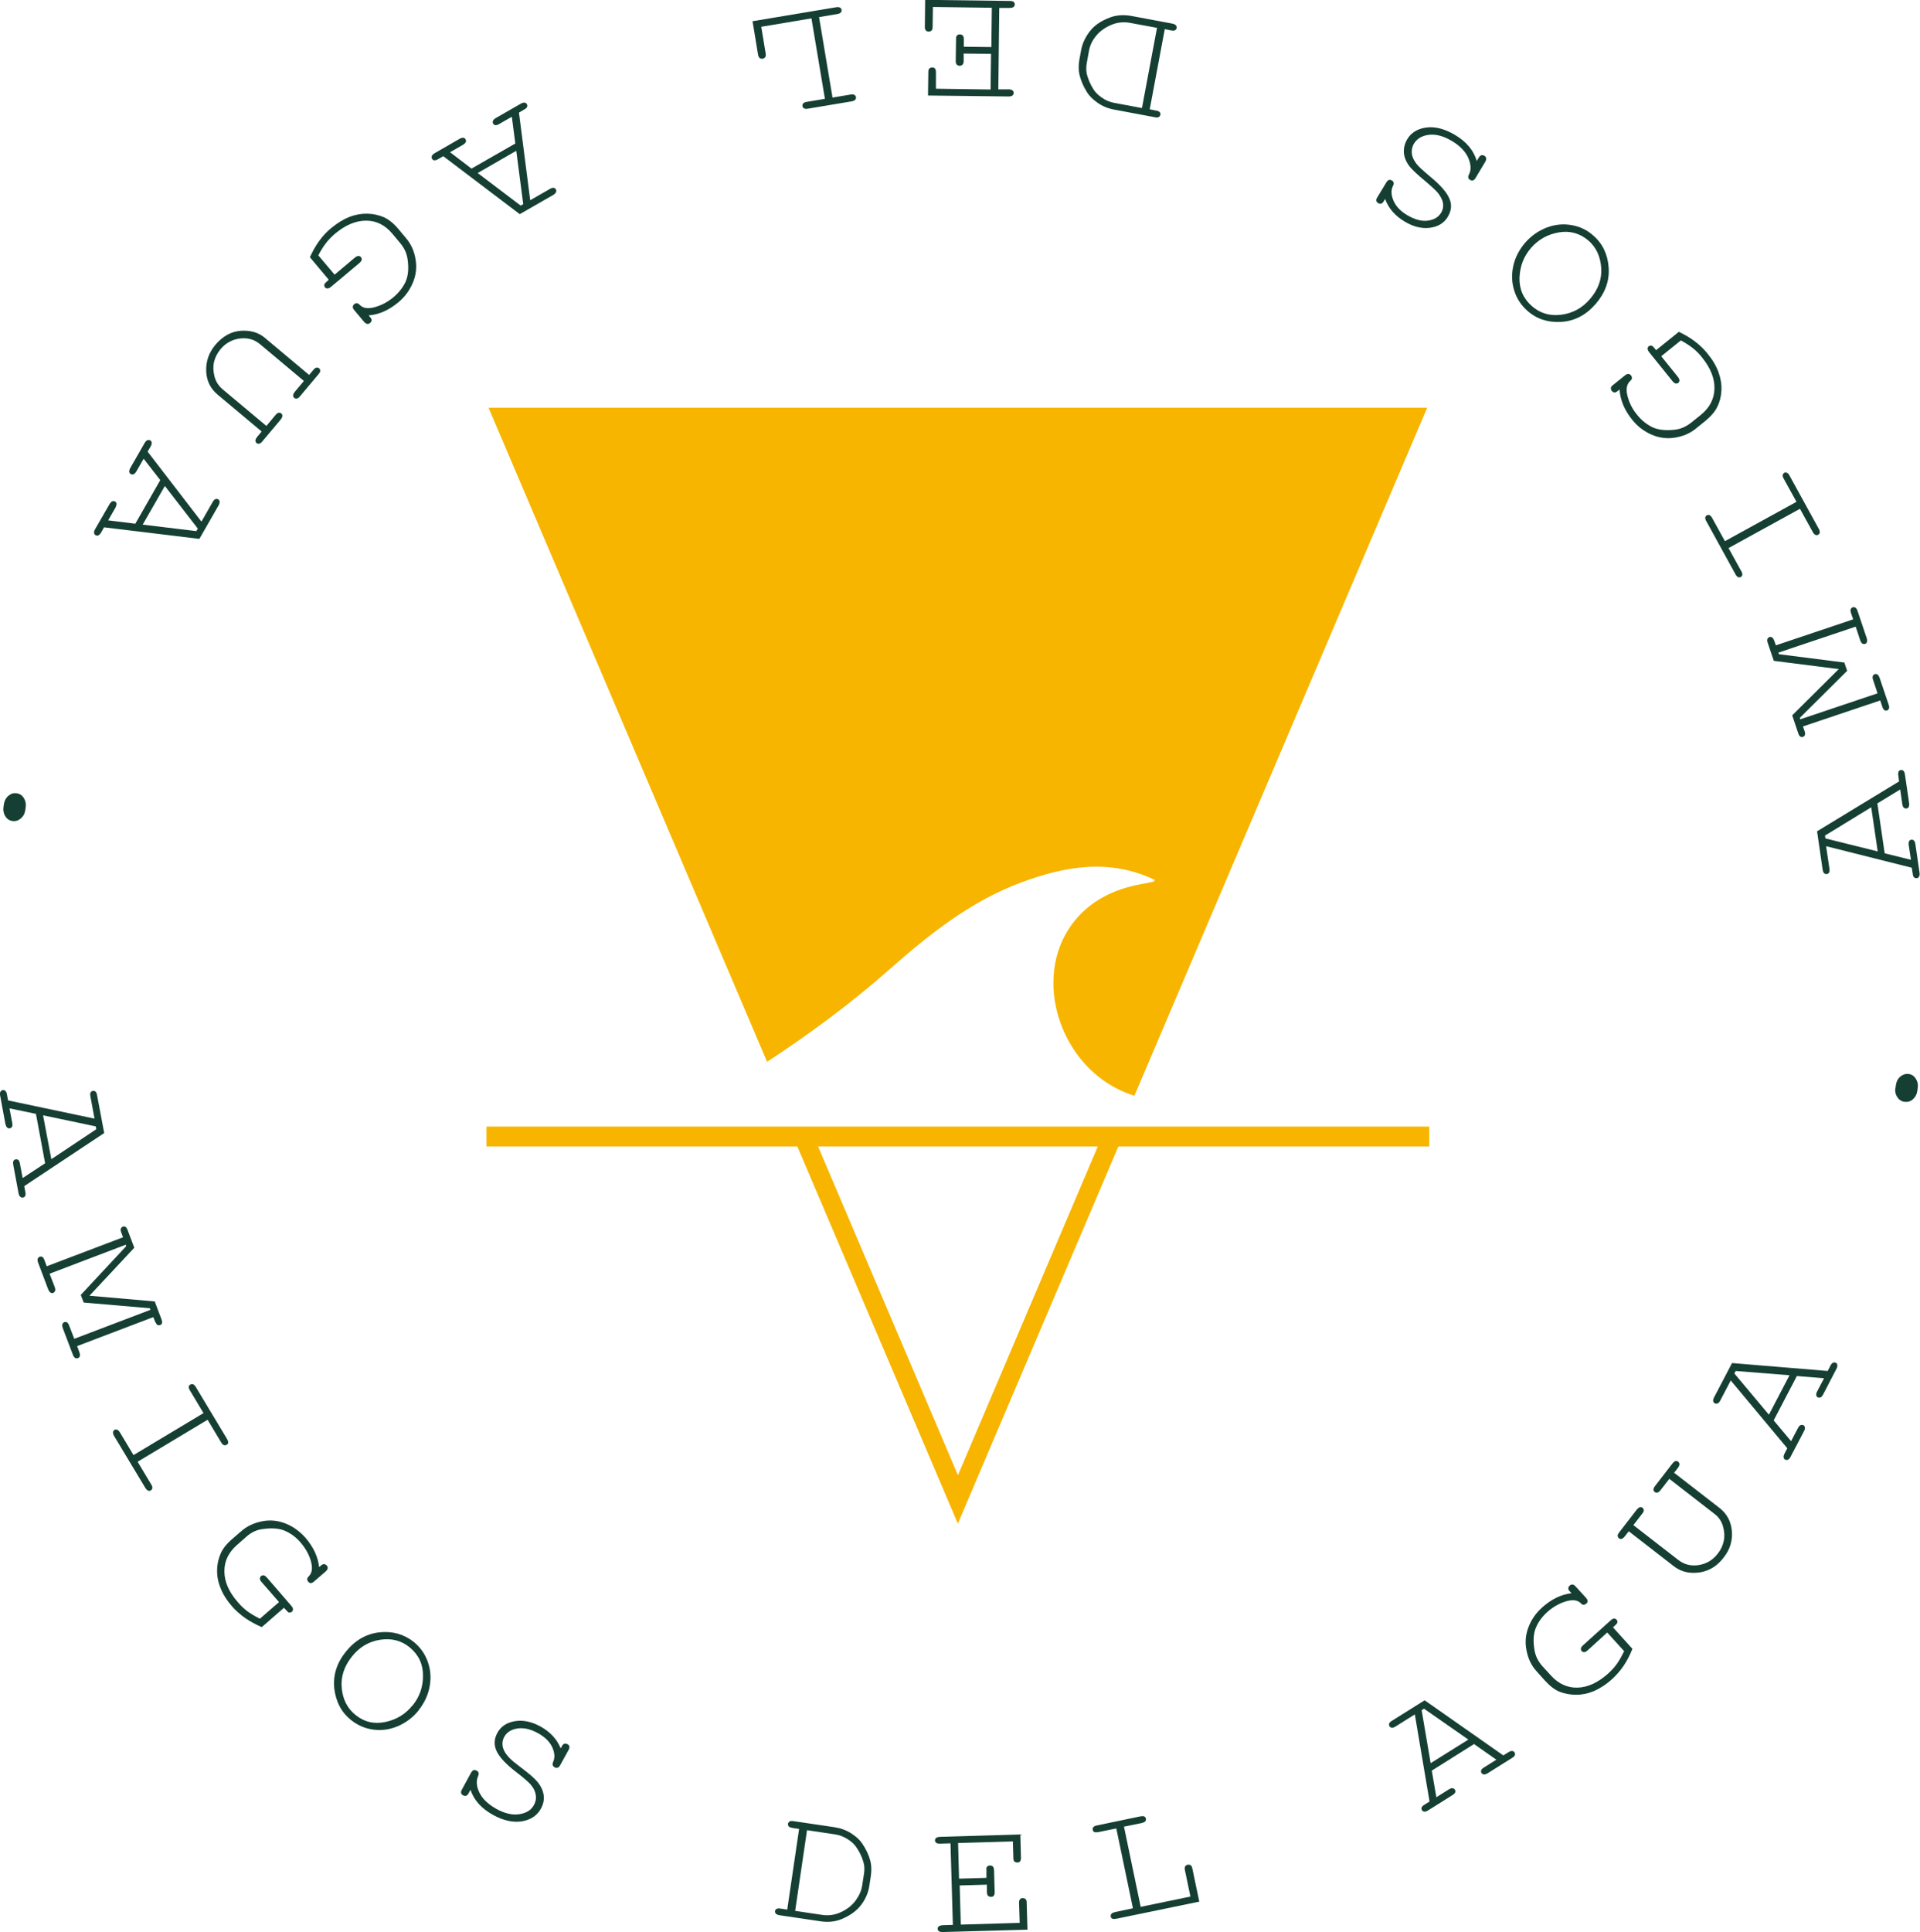 <?xml version="1.0" encoding="UTF-8"?>
<svg id="Capa_2" data-name="Capa 2" xmlns="http://www.w3.org/2000/svg" viewBox="0 0 121.24 121.97">
  <defs>
    <style>
      .cls-1 {
        fill: #f7b500;
      }

      .cls-1, .cls-2 {
        stroke-width: 0px;
      }

      .cls-2 {
        fill: #153f32;
      }
    </style>
  </defs>
  <g id="Capa_1-2" data-name="Capa 1">
    <g>
      <path class="cls-2" d="M118.55,50.73l.46,3.14,1.66.41-.14-.92c-.02-.11,0-.2.02-.25.03-.06.08-.09.14-.1.06,0,.12,0,.16.05.05.04.08.12.1.24l.26,1.79c.02.11,0,.2-.03.25-.03.06-.08.09-.14.1-.06,0-.12,0-.17-.05-.05-.04-.08-.12-.09-.24l-.06-.37-5.41-1.36.21,1.41c.02.11,0,.2-.02.25-.03.06-.08.09-.14.1-.06,0-.12,0-.17-.05-.05-.04-.08-.12-.1-.24l-.35-2.41,5.18-3.15-.05-.37c-.02-.12,0-.2.02-.25.03-.06.08-.09.14-.1.06,0,.12,0,.16.05.05.04.08.12.1.24l.26,1.78c.02.12,0,.2-.02.26-.03.06-.08.09-.14.1-.06,0-.12,0-.17-.05-.05-.04-.08-.12-.1-.24l-.13-.91-1.46.89ZM118.15,50.97l-2.91,1.78.03.18,3.3.82-.41-2.78Z"/>
      <path class="cls-2" d="M116.46,41.82l.18.53-2.99,2.97.03.09,4.88-1.64-.28-.84c-.04-.11-.04-.19-.02-.25.02-.06.06-.1.12-.12.06-.02.12-.01.17.02.06.03.1.11.14.21l.57,1.69c.04.11.04.19.02.25-.02.06-.06.1-.12.12-.06.02-.12.01-.17-.02-.05-.04-.1-.11-.13-.22l-.13-.39-4.88,1.64.1.29c.04.11.04.19.02.25-.02.06-.06.1-.12.12-.06.02-.12.01-.17-.02-.05-.03-.1-.11-.13-.21l-.38-1.13,2.94-2.92-4.1-.52-.38-1.12c-.04-.11-.05-.2-.02-.26.02-.06.06-.1.12-.12.06-.02.12-.01.17.02.05.03.1.11.14.22l.1.28,4.88-1.64-.13-.38c-.04-.11-.05-.2-.02-.26.02-.06.06-.1.12-.12.06-.02.12-.01.17.02.06.03.1.11.14.22l.57,1.69c.04.11.04.19.02.26-.02.06-.06.1-.12.12-.06.02-.12.01-.17-.02-.05-.03-.1-.11-.14-.22l-.28-.85-4.88,1.64.03.1,4.16.53Z"/>
      <path class="cls-2" d="M108.93,34.16l4.51-2.48-.8-1.45c-.06-.1-.08-.18-.07-.24.01-.06.05-.11.1-.14.05-.03.11-.03.17,0,.06.02.12.09.17.19l1.83,3.33c.06.1.08.18.07.25-.01.06-.05.11-.1.14-.06.03-.12.04-.18,0-.06-.02-.12-.09-.17-.19l-.8-1.45-4.51,2.48.8,1.45c.06.1.08.18.07.24-.01.06-.05.11-.1.14-.06.03-.12.03-.17,0-.06-.02-.12-.09-.17-.19l-1.83-3.33c-.06-.1-.08-.18-.07-.24.01-.06.05-.11.1-.14.06-.03.12-.03.17-.01.06.03.12.09.17.19l.8,1.45Z"/>
      <path class="cls-2" d="M104.57,22.11l1.44-1.16c.37.17.71.37,1.01.6s.57.48.8.77c.33.4.56.8.7,1.19.14.39.2.77.18,1.14-.02.37-.1.71-.25,1.01-.14.31-.4.61-.76.91l-.62.5c-.37.3-.81.48-1.32.56-.51.08-1.01.01-1.48-.2-.47-.21-.88-.52-1.21-.94-.49-.61-.75-1.24-.79-1.9-.13.11-.21.16-.25.18-.04.01-.08,0-.12,0-.05-.02-.09-.05-.12-.09-.04-.05-.06-.11-.06-.18,0-.06.05-.13.13-.19l.76-.61c.08-.07.16-.09.22-.09.06,0,.12.04.16.09.04.05.06.11.06.17,0,.06-.04.12-.12.19-.21.2-.27.52-.16.94.11.43.31.83.61,1.19.28.35.6.6.96.78.36.17.83.22,1.4.16.38-.04.72-.19,1.04-.44l.61-.49c.56-.45.85-1,.87-1.65.02-.65-.24-1.31-.78-1.98-.18-.23-.37-.42-.57-.58-.2-.16-.46-.33-.77-.5l-1.24,1,1.04,1.29c.07.09.11.17.11.23,0,.06-.02.11-.07.16-.05.04-.11.05-.17.04-.06-.01-.13-.06-.2-.15l-1.46-1.81c-.07-.09-.11-.17-.11-.23,0-.06.02-.12.07-.16.04-.03.08-.04.12-.04.05,0,.09.01.12.03.03.02.11.11.23.26"/>
      <path class="cls-2" d="M96.31,15.32c.38-.43.83-.75,1.35-.95.52-.2,1.04-.25,1.57-.16s.99.31,1.38.66c.59.51.91,1.19.97,2.02.06.84-.22,1.6-.82,2.3-.61.7-1.33,1.08-2.17,1.13-.83.05-1.54-.17-2.13-.69-.4-.35-.68-.77-.84-1.28-.16-.51-.18-1.03-.06-1.57.12-.54.38-1.03.76-1.47M96.68,15.65c-.46.53-.7,1.15-.73,1.88-.02.72.24,1.32.79,1.8.51.45,1.13.63,1.84.54.71-.09,1.32-.41,1.81-.98.53-.61.77-1.27.72-1.98-.05-.71-.31-1.28-.78-1.7-.55-.48-1.18-.66-1.89-.54-.71.12-1.3.45-1.76.98"/>
      <path class="cls-2" d="M87.45,12.58l-.07.12c-.05.09-.11.14-.17.16-.06.01-.12,0-.18-.03-.06-.04-.1-.09-.12-.15-.01-.06,0-.13.06-.22l.57-.94c.05-.09.11-.14.17-.16.06-.02.12,0,.18.03.06.04.1.08.11.14.02.06,0,.13-.04.21-.13.26-.12.56.03.92.15.36.44.67.88.93.46.27.89.39,1.28.34.4-.05.68-.22.85-.5.09-.15.13-.3.13-.47,0-.17-.05-.32-.13-.47-.08-.15-.18-.3-.32-.44s-.35-.34-.65-.59c-.51-.42-.85-.74-1.02-.95-.22-.29-.34-.58-.36-.87-.02-.29.05-.57.21-.85.25-.42.66-.67,1.22-.74.56-.07,1.16.09,1.8.47.72.43,1.18.98,1.37,1.64l.13-.21c.05-.09.11-.14.17-.15.06-.02.12,0,.18.03.06.04.1.08.11.15.02.06,0,.14-.05.23l-.61,1.02c-.05.09-.11.14-.17.16-.06.02-.12,0-.18-.03-.06-.04-.1-.08-.11-.14-.02-.06,0-.13.04-.21.15-.28.13-.62-.04-1.03-.18-.41-.52-.77-1.04-1.08-.52-.31-1-.44-1.44-.39-.44.05-.76.24-.95.55-.12.19-.16.4-.14.62.02.22.12.44.3.67.12.16.41.42.86.8.63.52,1.03.97,1.2,1.36.18.39.15.78-.09,1.18-.23.39-.61.62-1.12.69-.51.07-1.06-.06-1.63-.41-.58-.35-.98-.81-1.2-1.39"/>
      <path class="cls-2" d="M73.55,1.84l-.95,5.06.4.08c.11.02.19.05.23.1.04.05.06.1.04.17-.01.06-.05.11-.1.14-.06.03-.14.04-.25.01l-2.56-.48c-.4-.07-.75-.22-1.05-.43-.3-.21-.52-.43-.66-.65-.24-.38-.4-.76-.49-1.14-.06-.28-.06-.6,0-.95l.11-.59c.08-.43.27-.83.56-1.2.29-.37.71-.65,1.27-.86.41-.15.87-.18,1.36-.09l2.56.48c.11.02.19.06.23.11.04.05.06.1.05.17-.01.06-.05.11-.1.14-.06.03-.14.03-.25.01l-.4-.08ZM73.07,1.76l-1.73-.32c-.4-.07-.8-.03-1.19.14-.39.17-.71.4-.94.69-.24.29-.38.6-.44.91l-.14.77c-.05.26-.05.51,0,.73.08.32.22.65.42.96.11.18.28.35.52.52.24.17.51.29.82.34l1.72.32.95-5.06Z"/>
      <path class="cls-2" d="M62.6,2.96l.03-2.47-3.72-.05-.02,1.27c0,.1-.02.18-.07.22-.04.04-.1.06-.18.06-.07,0-.13-.02-.18-.07-.04-.05-.06-.12-.06-.22l.02-1.71,5.34.07c.11,0,.2.02.25.06.05.04.07.1.07.16,0,.07-.03.12-.08.16-.05.04-.13.06-.25.06h-.65s-.06,5.14-.06,5.14h.65c.12,0,.2.03.25.07.05.04.07.09.07.16,0,.07-.03.12-.08.16-.05.04-.13.06-.25.06l-5.08-.06.02-1.49c0-.1.02-.18.07-.22.05-.04.1-.06.18-.06.07,0,.13.02.17.07.04.05.06.12.06.22v1.05s3.45.05,3.45.05l.03-2.25-1.73-.02v.49c0,.1-.03.18-.08.22-.05.04-.11.07-.18.06-.07,0-.13-.02-.17-.07-.05-.04-.07-.12-.07-.22l.02-1.41c0-.1.02-.18.07-.22.05-.04.1-.06.17-.06.07,0,.13.02.18.07.05.05.07.12.07.22v.49s1.73.02,1.73.02Z"/>
      <path class="cls-2" d="M52.09,6.24l-.85-5.08-3.17.53.28,1.69c.02.1,0,.18-.03.23-.04.05-.09.08-.16.1-.07,0-.13,0-.18-.04-.05-.03-.09-.11-.11-.21l-.35-2.12,5.27-.88c.11-.02.2-.01.25.02.06.03.09.08.1.14.01.06,0,.12-.05.17-.04.05-.12.08-.24.1l-1.13.19.85,5.08,1.13-.19c.12-.02.2-.01.25.02.06.03.09.08.1.14.01.06,0,.12-.05.17-.04.05-.12.08-.23.1l-2.75.46c-.11.02-.2.01-.25-.02s-.09-.08-.1-.14c0-.06,0-.12.05-.17.04-.05.12-.08.23-.1l1.14-.19Z"/>
      <path class="cls-2" d="M29.78,10.64l2.76-1.58-.22-1.69-.8.46c-.1.06-.18.08-.24.07-.06,0-.11-.04-.14-.1-.03-.05-.04-.11-.01-.17.02-.06.08-.12.18-.18l1.57-.9c.1-.06.18-.08.25-.07s.11.04.14.1c.03.06.04.12.01.17-.02.06-.09.12-.19.17l-.32.19.71,5.53,1.24-.71c.1-.06.18-.08.24-.07.06,0,.11.04.14.1.03.06.04.11.01.17s-.08.12-.18.18l-2.11,1.21-4.83-3.66-.33.19c-.1.06-.18.08-.24.07-.06,0-.11-.04-.14-.1-.03-.05-.03-.11-.01-.17.02-.06.08-.12.18-.18l1.56-.9c.1-.06.19-.08.25-.07.06,0,.11.04.14.1.03.06.04.11.01.17-.02.06-.09.12-.19.18l-.8.46,1.36,1.04ZM30.16,10.92l2.72,2.06.16-.09-.44-3.37-2.43,1.4Z"/>
      <path class="cls-2" d="M20.76,17.66l-1.19-1.42c.17-.38.36-.72.58-1.02.22-.31.47-.58.75-.81.4-.33.79-.57,1.18-.72.39-.15.77-.21,1.13-.2.37.01.71.09,1.02.22.31.14.62.38.92.74l.51.61c.3.36.5.8.58,1.31.09.51.03,1.01-.17,1.48-.2.47-.5.89-.91,1.23-.6.5-1.22.78-1.88.83.11.13.17.21.18.24.01.03.01.08,0,.12-.02.05-.05.09-.09.12-.05.05-.11.06-.17.06-.06,0-.13-.05-.2-.12l-.63-.75c-.07-.08-.1-.15-.09-.22,0-.06.04-.12.09-.16.05-.04.1-.06.16-.06.06,0,.12.04.19.11.2.21.52.26.95.14s.82-.33,1.18-.63c.34-.29.59-.61.76-.97.16-.36.21-.83.13-1.4-.05-.38-.2-.72-.46-1.03l-.5-.6c-.46-.55-1.01-.83-1.66-.83-.65,0-1.3.27-1.96.82-.22.19-.41.38-.57.59-.16.2-.32.46-.49.78l1.03,1.22,1.27-1.07c.09-.07.16-.11.23-.11.06,0,.12.02.16.07.04.05.06.11.05.17-.01.06-.06.13-.15.21l-1.78,1.49c-.09.07-.16.11-.23.11-.06,0-.12-.02-.16-.07-.03-.04-.04-.08-.04-.12,0-.05,0-.09.03-.12.02-.03.11-.11.25-.24"/>
      <path class="cls-2" d="M16.52,27.24l-2.77-2.32c-.47-.39-.71-.89-.73-1.5-.02-.61.17-1.16.58-1.65.28-.33.59-.57.93-.72.34-.15.72-.2,1.13-.16.41.04.78.19,1.09.46l2.77,2.32.26-.31c.07-.09.14-.14.2-.15.06-.01.12,0,.17.04.05.04.07.1.07.17,0,.06-.04.13-.12.22l-1.15,1.37c-.07.09-.14.14-.2.15-.06.01-.12,0-.17-.04-.05-.04-.07-.09-.07-.16,0-.06.04-.14.11-.23l.57-.68-2.77-2.32c-.37-.31-.79-.42-1.28-.36-.49.07-.89.29-1.21.67-.2.24-.34.51-.41.79-.07.29-.06.59.02.92.08.32.25.6.51.82l2.77,2.32.57-.68c.07-.09.14-.14.2-.15.06-.01.12,0,.17.04.05.04.07.09.07.16,0,.06-.04.14-.11.23l-1.15,1.37c-.07.09-.14.14-.2.15-.06.01-.12,0-.17-.04-.05-.04-.07-.09-.07-.16,0-.06.04-.14.11-.23l.26-.31Z"/>
      <path class="cls-2" d="M8.54,33.07l1.58-2.76-1.05-1.35-.46.8c-.06.1-.12.16-.18.18-.06.02-.12.02-.17-.01-.05-.03-.09-.08-.1-.14,0-.06.01-.15.07-.25l.9-1.57c.06-.1.12-.16.18-.18.06-.02.12-.02.17.01.06.03.09.08.1.14,0,.06-.01.15-.07.25l-.19.32,3.4,4.42.71-1.24c.06-.1.12-.16.17-.18.06-.02.12-.02.17.01.06.03.09.08.1.14,0,.06-.01.15-.07.25l-1.21,2.11-6.02-.73-.18.32c-.06.1-.12.16-.18.19-.06.02-.12.02-.17-.01-.05-.03-.09-.08-.1-.14-.01-.06.01-.15.07-.25l.9-1.56c.06-.1.12-.17.18-.19.06-.02.12-.02.17.01.06.03.09.08.1.14,0,.06-.02.15-.07.25l-.46.8,1.7.21ZM9.01,33.12l3.39.41.09-.16-2.08-2.69-1.4,2.44Z"/>
      <path class="cls-2" d="M1.62,50.97l-.03.2c-.03.21-.13.38-.29.51-.16.13-.33.18-.52.15-.2-.03-.35-.14-.45-.31-.11-.17-.14-.37-.11-.58l.03-.2c.04-.21.13-.38.29-.51.16-.13.33-.18.52-.15.2.03.35.14.45.31.11.18.14.37.11.58"/>
      <path class="cls-2" d="M2.85,73.44l-.58-3.12-1.67-.35.17.91c.02.11.02.2-.01.25-.03.06-.08.09-.14.1-.06.01-.12,0-.17-.05-.05-.04-.08-.12-.11-.23l-.33-1.78c-.02-.11-.02-.2.02-.25.03-.06.08-.09.14-.1.06-.01.12,0,.17.05.05.04.08.12.1.23l.07.37,5.46,1.15-.26-1.4c-.02-.11-.02-.2.01-.25.03-.06.08-.09.14-.1.06-.01.12,0,.17.04.05.04.08.12.1.23l.45,2.39-5.05,3.35.07.37c.02.11.02.2-.01.25-.03.06-.08.09-.14.1-.06.01-.12,0-.17-.05-.05-.04-.09-.12-.11-.23l-.33-1.77c-.02-.12-.02-.2.01-.26.03-.06.08-.09.14-.1.06-.01.12,0,.17.04.05.04.08.12.1.24l.17.9,1.43-.94ZM3.24,73.18l2.84-1.89-.03-.18-3.33-.7.52,2.76Z"/>
      <path class="cls-2" d="M5.3,82.27l-.2-.52,2.87-3.08-.03-.09-4.81,1.83.32.83c.04.11.05.19.03.25-.02.06-.06.1-.12.13-.06.02-.12.02-.17-.02-.06-.03-.1-.1-.15-.21l-.63-1.67c-.04-.11-.05-.19-.03-.25.02-.06.06-.1.12-.13.06-.02.12-.02.17.01.05.03.1.1.14.21l.14.38,4.82-1.83-.11-.29c-.04-.11-.05-.19-.03-.25.02-.06.06-.1.12-.13.06-.02.12-.02.17.01.05.03.1.1.14.21l.42,1.11-2.83,3.03,4.12.36.42,1.11c.04.11.05.2.04.26-.02.06-.06.1-.12.12-.06.02-.12.02-.17-.01-.05-.03-.1-.11-.15-.21l-.11-.28-4.81,1.83.14.38c.04.11.05.2.03.26-.02.06-.06.1-.12.12-.06.02-.12.02-.17-.01-.06-.03-.11-.1-.15-.21l-.63-1.66c-.04-.11-.05-.19-.03-.26.02-.06.06-.11.12-.13.06-.02.12-.02.17.01.05.03.1.1.14.21l.32.83,4.81-1.83-.04-.1-4.18-.36Z"/>
      <path class="cls-2" d="M13.11,89.63l-4.42,2.65.85,1.42c.06.1.09.18.08.24,0,.06-.04.11-.1.15-.05.03-.11.04-.17.01-.06-.02-.12-.08-.18-.18l-1.96-3.26c-.06-.1-.08-.18-.07-.25,0-.06.04-.11.09-.14.06-.03.11-.04.17-.01.06.02.12.08.18.18l.85,1.42,4.42-2.65-.85-1.42c-.06-.1-.09-.18-.08-.24,0-.06.04-.11.1-.14.06-.03.11-.04.17-.02.06.02.12.08.18.18l1.96,3.26c.06.1.08.18.08.24,0,.06-.04.11-.1.14s-.11.04-.17.02c-.06-.02-.12-.08-.18-.18l-.85-1.42Z"/>
      <path class="cls-2" d="M17.93,101.5l-1.4,1.22c-.38-.16-.72-.35-1.03-.56-.31-.22-.59-.46-.83-.73-.34-.39-.59-.78-.74-1.17-.16-.39-.23-.76-.22-1.13,0-.37.08-.71.21-1.02.13-.32.37-.63.73-.94l.6-.52c.36-.31.79-.51,1.3-.61.51-.1,1-.05,1.48.14.48.19.89.49,1.25.89.51.59.8,1.21.87,1.86.13-.11.21-.17.24-.18.03-.01.08-.01.12,0,.05.02.09.04.12.08.05.05.07.11.06.17,0,.06-.04.13-.12.2l-.74.64c-.08.07-.15.1-.21.1-.06,0-.12-.04-.16-.09-.04-.05-.06-.1-.06-.16,0-.06.04-.12.11-.19.2-.21.24-.52.12-.95-.12-.42-.34-.81-.65-1.17-.29-.34-.62-.58-.99-.74-.37-.16-.83-.19-1.41-.11-.38.05-.72.21-1.02.48l-.59.52c-.54.47-.81,1.03-.8,1.68,0,.65.29,1.3.86,1.95.19.22.39.41.59.56.21.15.47.31.79.47l1.21-1.05-1.09-1.25c-.08-.09-.12-.16-.12-.23,0-.06.02-.12.07-.16.05-.04.11-.06.17-.05.06.01.13.06.21.15l1.52,1.76c.08.09.12.16.12.23,0,.06-.02.12-.07.16-.03.03-.07.05-.12.05-.05,0-.09,0-.12-.03s-.11-.1-.24-.25"/>
      <path class="cls-2" d="M26.44,107.97c-.36.45-.8.78-1.31,1-.51.22-1.03.29-1.56.22-.53-.07-1-.28-1.41-.61-.61-.49-.95-1.15-1.05-1.98-.09-.83.15-1.61.73-2.33.58-.72,1.29-1.13,2.12-1.22.83-.09,1.55.12,2.16.6.41.33.71.75.89,1.25.18.5.22,1.02.12,1.57-.1.55-.34,1.05-.7,1.5M26.06,107.66c.44-.55.66-1.18.65-1.9,0-.72-.29-1.31-.85-1.77-.53-.43-1.15-.58-1.86-.47s-1.3.46-1.77,1.05c-.5.62-.72,1.29-.65,2.01.07.71.36,1.27.85,1.67.56.46,1.2.61,1.9.46.71-.15,1.28-.5,1.72-1.05"/>
      <path class="cls-2" d="M35.41,110.37l.07-.13c.05-.09.1-.14.16-.16.06-.02.12,0,.19.03.06.03.11.08.12.14.02.06,0,.14-.05.23l-.53.96c-.05.09-.1.14-.17.16-.06.02-.12,0-.18-.03-.06-.03-.1-.08-.12-.14-.02-.06,0-.13.03-.21.12-.26.1-.57-.06-.92-.16-.35-.47-.65-.91-.89-.47-.26-.9-.35-1.29-.29-.39.06-.67.24-.83.53-.08.15-.12.31-.11.47,0,.16.06.32.14.47.09.15.2.29.33.42.14.14.36.32.68.56.53.4.88.7,1.05.91.23.28.36.56.4.85.04.29-.02.57-.18.86-.24.43-.63.69-1.19.79-.55.09-1.16-.04-1.82-.4-.74-.41-1.21-.93-1.43-1.59l-.12.22c-.05.09-.1.14-.16.16-.06.02-.12,0-.19-.03-.06-.03-.1-.08-.12-.14-.02-.06,0-.14.05-.23l.57-1.05c.05-.09.11-.15.17-.17.06-.02.12,0,.19.03.06.03.1.08.12.14.02.06,0,.13-.03.21-.13.29-.11.63.08,1.03.19.4.55.74,1.08,1.04.53.29,1.02.4,1.45.33.44-.07.75-.26.92-.59.11-.2.15-.41.11-.63-.03-.22-.14-.44-.32-.65-.13-.15-.42-.41-.89-.77-.64-.49-1.06-.93-1.25-1.32-.19-.39-.18-.78.04-1.18.22-.4.58-.64,1.09-.73.51-.09,1.06.02,1.64.34.59.33,1.01.77,1.25,1.34"/>
      <path class="cls-2" d="M49.71,120.56l.75-5.1-.41-.06c-.11-.02-.19-.05-.24-.09-.04-.05-.06-.1-.05-.17,0-.06.04-.11.1-.15.05-.03.14-.04.25-.02l2.57.38c.4.06.76.19,1.07.39.31.2.54.41.68.62.25.36.43.74.53,1.12.07.28.08.59.03.95l-.09.59c-.06.44-.23.85-.51,1.22-.28.38-.69.68-1.24.91-.41.17-.86.22-1.35.14l-2.57-.38c-.11-.02-.19-.05-.24-.1-.04-.05-.06-.1-.05-.16,0-.06.04-.11.1-.14.06-.03.14-.04.25-.02l.4.06ZM50.19,120.63l1.74.26c.4.06.8,0,1.18-.18.39-.18.69-.42.92-.73.22-.3.36-.61.41-.93l.12-.77c.04-.26.03-.51-.04-.73-.09-.32-.24-.64-.45-.94-.11-.17-.29-.34-.54-.5-.25-.16-.52-.27-.83-.31l-1.74-.26-.75,5.1Z"/>
      <path class="cls-2" d="M60.6,119.03l.07,2.47,3.72-.11-.04-1.27c0-.1.02-.18.06-.22.04-.05.1-.07.17-.07.07,0,.13.02.18.06.05.04.07.12.07.22l.05,1.71-5.34.15c-.12,0-.2-.01-.25-.05-.05-.04-.08-.09-.08-.15,0-.06.02-.12.07-.16.05-.04.13-.06.24-.07l.65-.02-.15-5.15-.65.02c-.12,0-.2-.01-.25-.05-.05-.04-.08-.09-.08-.15,0-.06.02-.12.07-.16s.13-.06.24-.07l5.08-.15.04,1.48c0,.1-.02.18-.06.22-.04.05-.1.07-.17.07-.07,0-.13-.02-.18-.06-.05-.04-.07-.12-.07-.22l-.03-1.05-3.46.1.06,2.25,1.73-.05v-.49c-.02-.1,0-.18.05-.22.04-.05.1-.07.18-.07.07,0,.13.02.17.06.05.04.07.12.08.22l.04,1.41c0,.1-.02.18-.06.22-.04.05-.1.07-.17.07-.07,0-.13-.02-.18-.06-.05-.04-.07-.12-.08-.22v-.49s-1.75.05-1.75.05Z"/>
      <path class="cls-2" d="M70.98,115.34l1.05,5.04,3.14-.65-.35-1.68c-.02-.1-.01-.18.02-.23.04-.05.09-.09.16-.1.07-.01.13,0,.18.03.05.03.09.1.11.2l.44,2.1-5.23,1.08c-.11.02-.2.02-.26,0-.06-.03-.09-.07-.1-.14-.01-.06,0-.12.04-.17.04-.05.12-.08.23-.11l1.13-.24-1.05-5.04-1.13.23c-.11.02-.2.02-.25,0-.06-.03-.09-.07-.11-.14-.01-.06,0-.12.04-.17.04-.05.12-.09.23-.11l2.73-.57c.11-.02.2-.02.25,0,.06.03.09.07.11.14.01.06,0,.12-.04.17-.04.05-.12.08-.23.11l-1.13.23Z"/>
      <path class="cls-2" d="M93.1,110.09l-2.69,1.69.29,1.68.78-.49c.1-.06.18-.09.24-.08.06,0,.11.04.15.09.03.05.04.11.02.17-.02.06-.08.12-.18.18l-1.53.96c-.1.06-.18.09-.24.08-.06,0-.11-.04-.15-.09-.03-.06-.04-.11-.02-.17.02-.06.08-.12.18-.18l.32-.2-.93-5.5-1.21.76c-.1.06-.18.09-.24.08-.06,0-.11-.04-.15-.09-.03-.06-.04-.11-.02-.17.02-.06.08-.12.18-.18l2.06-1.29,4.97,3.48.32-.2c.1-.06.18-.09.24-.08.06,0,.11.04.15.09.03.05.04.11.02.17-.02.06-.08.12-.18.18l-1.53.96c-.1.06-.18.09-.25.08-.06,0-.11-.04-.15-.09-.03-.06-.04-.11-.02-.17.02-.06.08-.12.18-.18l.78-.49-1.4-.98ZM92.72,109.82l-2.8-1.95-.15.09.57,3.35,2.38-1.49Z"/>
      <path class="cls-2" d="M101.84,102.72l1.24,1.37c-.15.38-.33.73-.54,1.05-.21.31-.45.59-.72.84-.38.35-.77.6-1.15.77-.38.16-.76.24-1.13.24s-.71-.06-1.03-.18c-.32-.12-.63-.36-.95-.71l-.53-.59c-.32-.35-.53-.78-.63-1.29-.11-.51-.07-1,.11-1.48.18-.48.47-.9.87-1.26.58-.52,1.19-.82,1.85-.9-.11-.12-.18-.2-.19-.24-.01-.03-.01-.08,0-.12.01-.05.04-.09.08-.12.05-.05.11-.07.17-.07.06,0,.13.04.2.12l.66.72c.07.08.1.15.1.21,0,.06-.03.12-.09.16-.05.04-.1.07-.16.07-.06,0-.12-.03-.19-.11-.21-.2-.53-.23-.95-.1-.42.13-.81.36-1.16.67-.33.3-.57.63-.72,1-.15.37-.18.84-.08,1.41.06.37.23.71.5,1.01l.53.58c.48.53,1.05.79,1.69.77.65-.02,1.29-.32,1.93-.89.22-.2.4-.4.55-.61.15-.21.3-.48.46-.8l-1.07-1.18-1.23,1.12c-.09.08-.16.12-.22.12-.06,0-.12-.02-.16-.06-.04-.05-.06-.1-.05-.17,0-.06.06-.14.14-.21l1.73-1.56c.09-.08.16-.12.22-.12.06,0,.12.02.16.07.03.03.05.07.05.12,0,.05,0,.09-.03.12-.02.03-.1.12-.24.24"/>
      <path class="cls-2" d="M105.72,92.98l2.85,2.21c.48.37.74.86.79,1.47.05.61-.12,1.17-.52,1.67-.26.34-.56.59-.9.75-.34.16-.71.23-1.13.21-.41-.02-.78-.16-1.11-.41l-2.85-2.21-.25.32c-.07.09-.14.14-.2.16-.06.02-.12,0-.17-.04-.05-.04-.08-.1-.08-.17,0-.06.04-.13.11-.22l1.09-1.41c.07-.09.14-.14.2-.16.06-.01.12,0,.17.04.05.04.08.09.08.15,0,.06-.03.14-.11.23l-.55.71,2.85,2.21c.38.29.81.39,1.29.31.49-.08.88-.32,1.19-.72.2-.25.32-.52.38-.81.06-.29.04-.59-.05-.91-.09-.32-.27-.59-.54-.79l-2.85-2.21-.55.71c-.07.09-.14.14-.2.16-.06.01-.12,0-.17-.04-.05-.04-.08-.09-.08-.15,0-.06.03-.14.1-.23l1.09-1.41c.07-.09.14-.15.2-.16.06-.02.12,0,.17.04.05.04.08.09.08.16,0,.06-.03.14-.1.23l-.25.32Z"/>
      <path class="cls-2" d="M113.47,86.86l-1.47,2.81,1.1,1.31.43-.82c.05-.1.11-.17.17-.19.06-.02.12-.02.17,0,.05.03.09.07.1.14.01.06,0,.15-.06.25l-.84,1.6c-.05.1-.11.17-.17.19-.06.03-.12.02-.17,0-.06-.03-.09-.08-.1-.14-.01-.06,0-.14.06-.25l.17-.33-3.57-4.28-.66,1.26c-.05.1-.11.17-.17.19-.06.02-.12.02-.17,0-.06-.03-.09-.08-.11-.14-.01-.06,0-.14.06-.25l1.13-2.16,6.04.5.17-.33c.05-.1.11-.17.17-.19.06-.03.12-.02.17,0,.06.03.09.08.1.14s0,.15-.06.25l-.83,1.6c-.06.11-.11.17-.17.2-.06.02-.12.02-.17,0-.06-.03-.09-.08-.1-.14-.01-.06,0-.15.06-.25l.43-.82-1.71-.14ZM113,86.82l-3.4-.27-.08.16,2.18,2.6,1.3-2.49Z"/>
      <path class="cls-2" d="M119.69,68.7l.03-.21c.03-.21.12-.39.27-.52.15-.13.33-.19.52-.17.2.02.35.12.46.29.11.17.16.36.13.57l-.03.21c-.03.21-.12.39-.27.52-.15.14-.33.19-.52.17-.2-.02-.35-.12-.47-.29-.11-.17-.16-.36-.13-.57"/>
      <path class="cls-1" d="M60.49,96.2l-10.14-23.82h-19.63v-1.26h59.53v1.26h-19.63l-10.14,23.82ZM51.66,72.38l8.83,20.75,8.83-20.75h-17.66Z"/>
      <path class="cls-1" d="M48.44,67.03c2.71-1.78,5.32-3.7,7.76-5.86,2.49-2.2,5.1-4.27,8.26-5.45,2.78-1.04,5.61-1.54,8.48-.16-.07.06-.11.11-.17.12-.24.05-.49.09-.74.14-1.75.33-3.27,1.08-4.35,2.54-2.52,3.44-.75,8.96,3.43,10.63.17.07.35.13.52.19l.24-.56,18.25-42.88H30.85l17.26,40.52.33.77Z"/>
    </g>
  </g>
</svg>